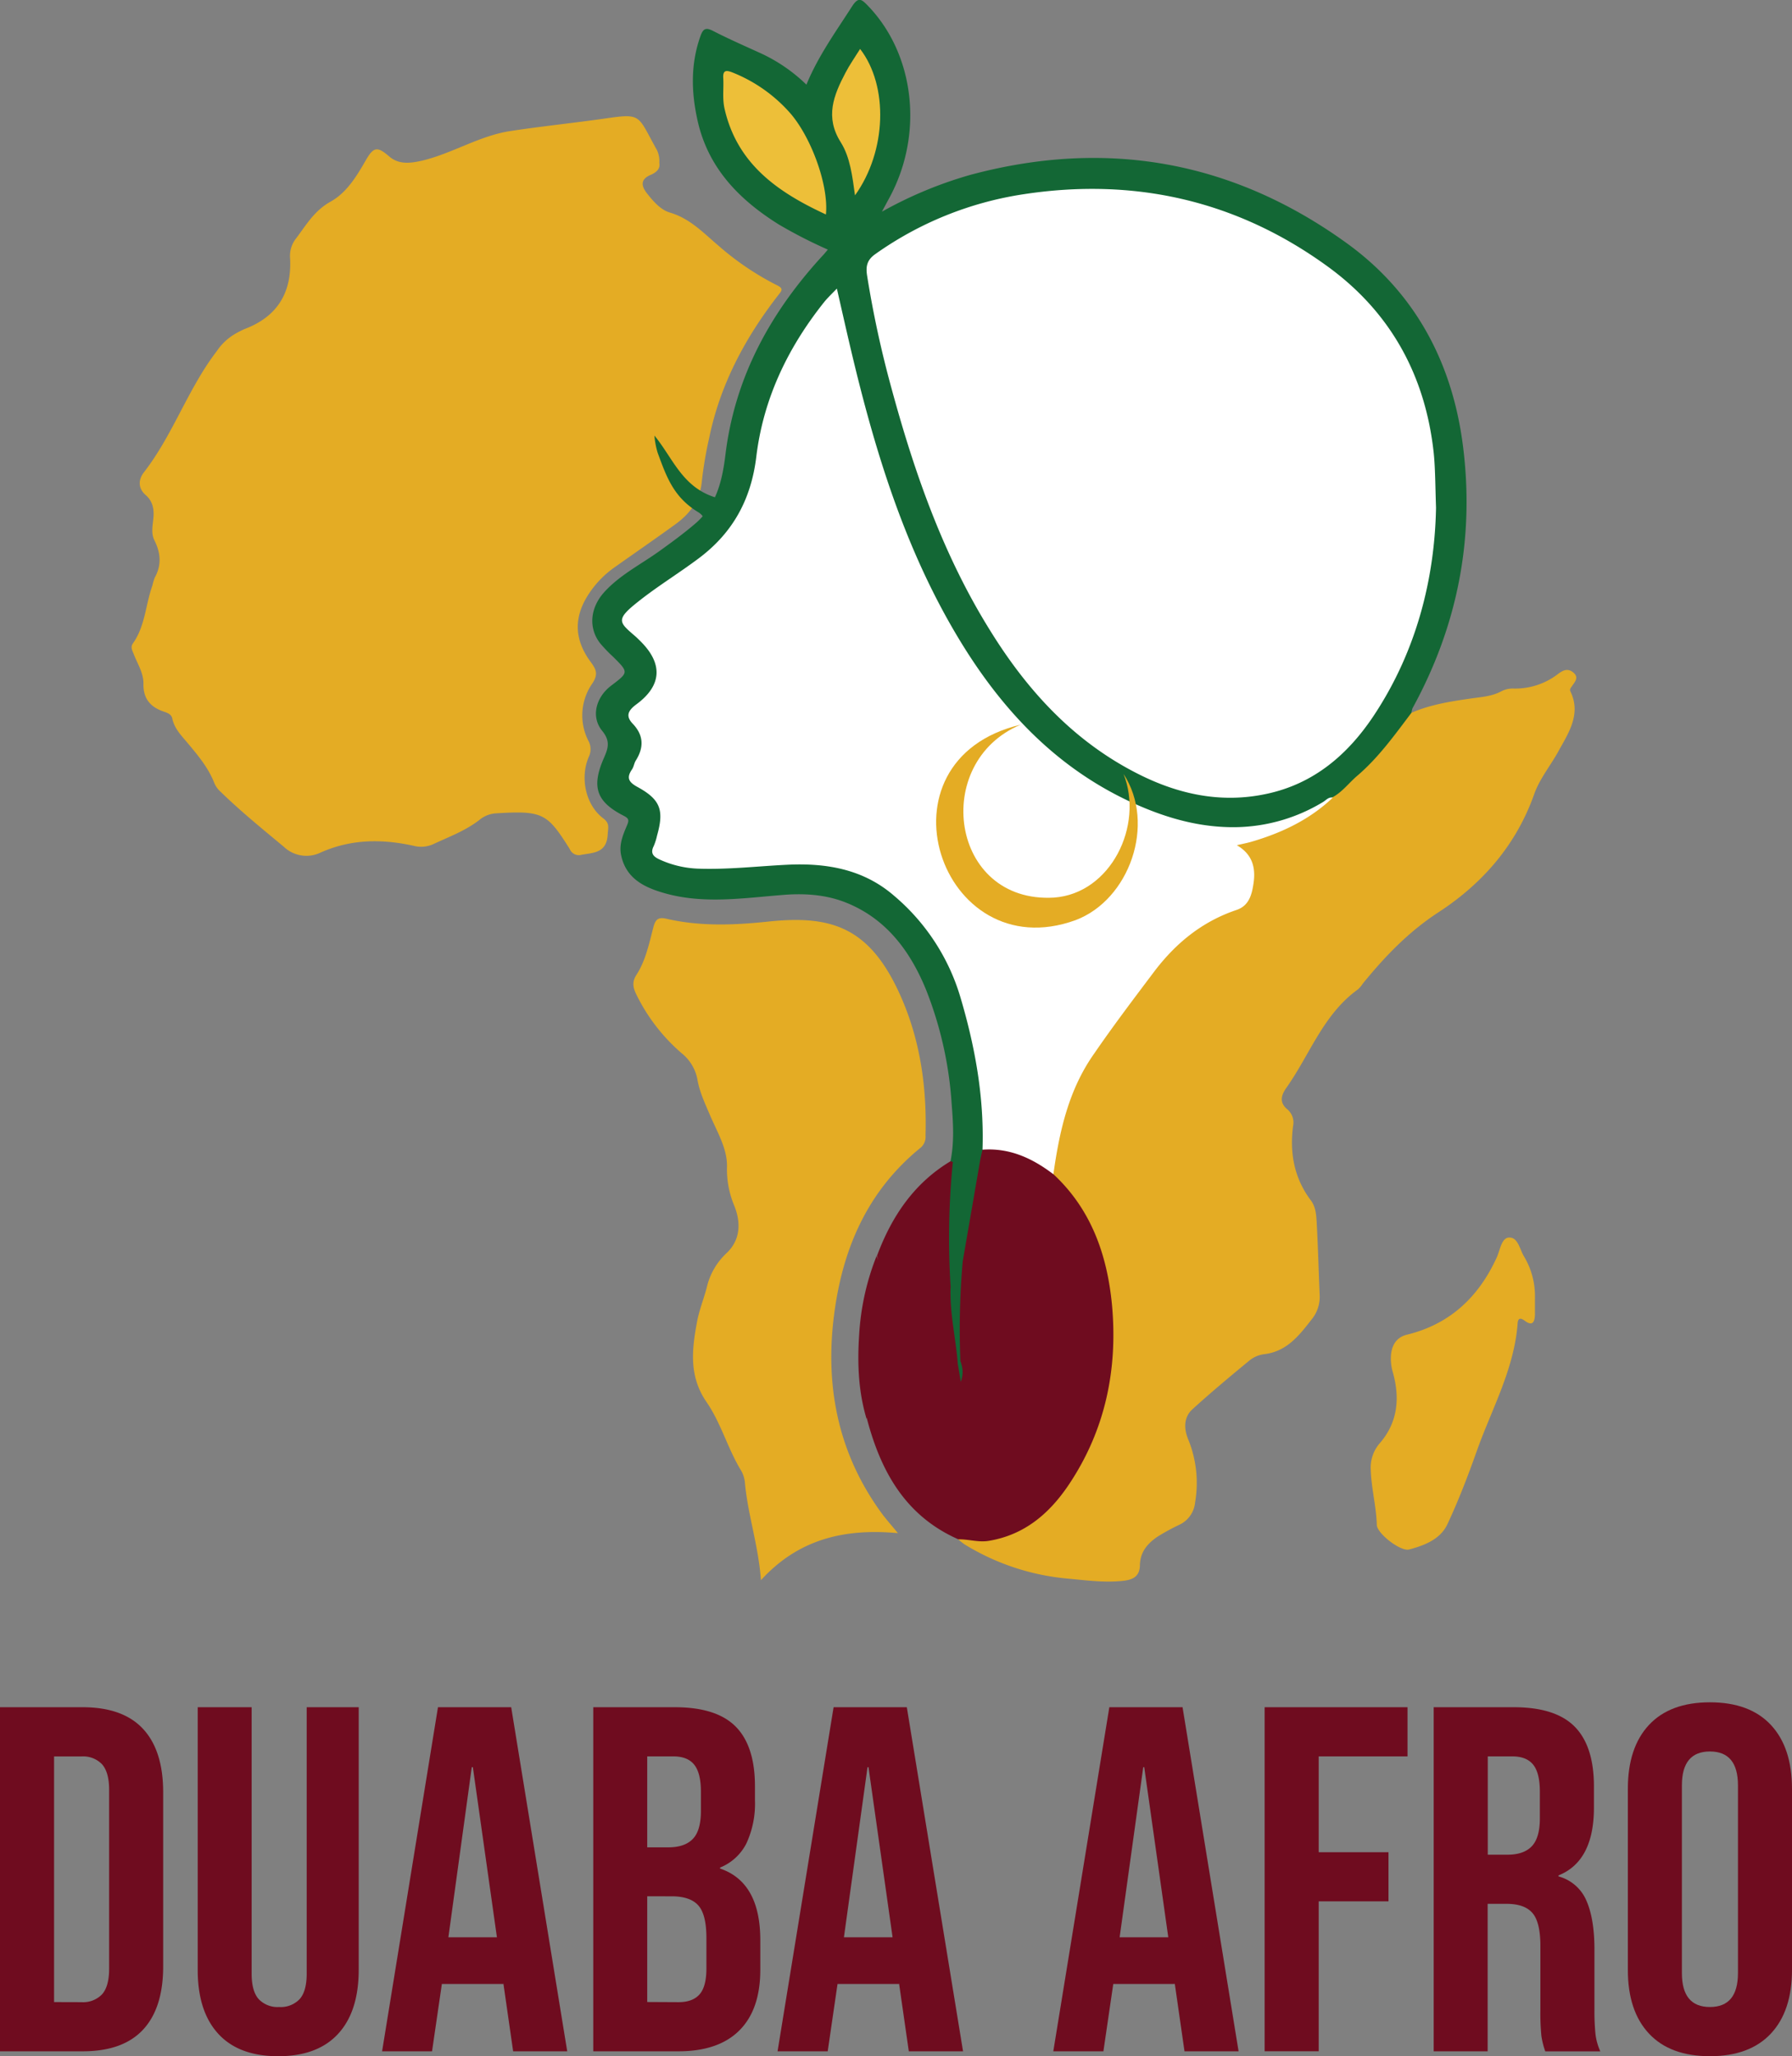 <svg viewBox="0 0 459.61 527.32" xmlns="http://www.w3.org/2000/svg"><rect x="0" y="0" width="459.61" height="527.32" fill="#808080" stroke="none"/><defs><style>.cls-1{isolation:isolate;}.cls-2{fill:#6f0c1f;}.cls-3{fill:#e4ac24;}.cls-4{fill:#136735;}.cls-5{fill:#fff;}.cls-6{fill:#edbf39;}</style></defs><g data-name="Layer 2" id="Layer_2"><g data-name="Layer 1" id="Layer_1-2"><g data-name="Layer 2" id="Layer_2-2"><g data-name="Layer 1-2" id="Layer_1-2-2"><g class="cls-1"><g class="cls-1"><path d="M0,437.82H21.18q10.34,0,15.5,5.55t5.17,16.26v44.62q0,10.72-5.17,16.27t-15.5,5.54H0Zm20.93,75.64a6.73,6.73,0,0,0,5.23-2c1.21-1.34,1.83-3.53,1.83-6.56V459c0-3-.62-5.21-1.83-6.56a6.72,6.72,0,0,0-5.23-2H13.87v63Z" class="cls-2"></path></g><g class="cls-1"><path d="M56,521.59q-5.3-5.75-5.29-16.45V437.82H64.54v68.33c0,3,.61,5.21,1.83,6.55a6.68,6.68,0,0,0,5.23,2,6.68,6.68,0,0,0,5.23-2c1.22-1.34,1.83-3.53,1.83-6.55V437.82H92v67.32q0,10.71-5.29,16.45t-15.38,5.73Q61.27,527.32,56,521.59Z" class="cls-2"></path></g><g class="cls-1"><path d="M112.33,437.82h18.78l14.37,88.24H131.61l-2.52-17.52v.25H113.33l-2.52,17.27H98Zm15.12,59-6.17-43.62H121l-6,43.62Z" class="cls-2"></path><path d="M152.16,437.82h20.92q10.72,0,15.64,5t4.91,15.32v3.53a24.26,24.26,0,0,1-2.2,11.09,13,13,0,0,1-6.75,6.18v.25Q195,482.69,195,497.57v7.57q0,10.2-5.36,15.56T174,526.06H152.16Zm19.29,35.93q4.16,0,6.24-2.15c1.38-1.42,2.08-3.82,2.08-7.18V459.5q0-4.78-1.71-6.93c-1.13-1.43-2.92-2.14-5.35-2.14H166v23.32ZM174,513.46q3.65,0,5.42-2t1.76-6.74v-7.69q0-6.06-2.08-8.38c-1.38-1.56-3.68-2.34-6.87-2.34H166v27.11Z" class="cls-2"></path><path d="M213.8,437.82h18.78L247,526.06H233.09l-2.52-17.52v.25H214.81l-2.52,17.27H199.43Zm15.13,59-6.18-43.62h-.25l-6.05,43.62Z" class="cls-2"></path><path d="M284.52,437.82H303.3l14.37,88.24H303.8l-2.52-17.52v.25H285.53L283,526.06H270.15Zm15.12,59-6.17-43.62h-.25l-6.06,43.62Z" class="cls-2"></path><path d="M324.35,437.82H361v12.61H338.22V475h17.9v12.6h-17.9v38.45H324.35Z" class="cls-2"></path><path d="M367.71,437.82h20.55q10.71,0,15.63,5t4.92,15.32v5.42q0,13.74-9.08,17.39v.26a10.81,10.81,0,0,1,7.13,6.17q2.07,4.67,2.08,12.48v15.51a58.71,58.71,0,0,0,.25,6.11,14.82,14.82,0,0,0,1.26,4.6H396.33a20.65,20.65,0,0,1-1-4,60.38,60.38,0,0,1-.25-6.81V499.09c0-4-.65-6.85-2-8.45s-3.55-2.4-6.74-2.4h-4.79v37.82H367.71Zm18.91,37.82c2.78,0,4.86-.71,6.24-2.15s2.08-3.82,2.08-7.18V459.5c0-3.19-.56-5.5-1.7-6.93s-2.92-2.14-5.36-2.14h-6.3v25.21Z" class="cls-2"></path><path d="M422.93,521.52q-5.43-5.79-5.42-16.38V458.75q0-10.59,5.42-16.39t15.63-5.8q10.21,0,15.63,5.8t5.42,16.39v46.39q0,10.59-5.42,16.38t-15.63,5.8Q428.35,527.32,422.93,521.52ZM445.75,506V457.86q0-8.69-7.19-8.69t-7.19,8.69V506q0,8.7,7.19,8.7T445.75,506Z" class="cls-2"></path></g></g><path d="M169.1,41.77c.3,1.5-.74,2.45-2.24,3.09-2.61,1.11-2.44,2.79-.94,4.7s3.43,4.23,5.88,4.95c5.23,1.52,8.73,5.35,12.63,8.63a71.75,71.75,0,0,0,14.83,10c1.79.86,1.24,1.41.38,2.51-8.55,11-14.95,23-17.76,36.71A99.85,99.85,0,0,0,180,123.49c-.46,4.91-3.09,8.31-6.83,11-5.23,3.8-10.56,7.46-15.84,11.21a25,25,0,0,0-6,6.14c-4.22,6.09-4.22,12,.18,17.93,1.38,1.88,2,3.11.41,5.5a14.33,14.33,0,0,0-1,14.73,4.5,4.5,0,0,1,.06,4.16c-2.28,5.43-.72,12.34,3.73,15.7,1.74,1.31,1.25,2.37,1.15,4.15-.25,4.69-3.51,4.65-6.67,5.19a2.51,2.51,0,0,1-3-1.33c-.14-.26-.3-.52-.46-.77-5.44-8.55-6.71-9.26-18.63-8.51a7.31,7.31,0,0,0-4.09,1.64c-3.57,2.8-7.79,4.34-11.83,6.23a7.56,7.56,0,0,1-5,.47c-8.15-1.82-16.15-1.77-23.93,1.7a8.38,8.38,0,0,1-9.43-1.45c-5.51-4.59-11.08-9.1-16.22-14.11A6.32,6.32,0,0,1,55,200.9c-1.49-3.89-4.08-7-6.71-10.15-1.66-2-3.53-3.79-4.1-6.47-.26-1.24-1.45-1.52-2.48-1.89-3.25-1.18-5-3.36-4.92-7,.05-2.77-1.51-5.11-2.47-7.59-.36-.94-.93-1.83-.23-2.8,3.16-4.45,3.23-9.93,5-14.85a15.3,15.3,0,0,1,.59-2c1.81-3.22,1.53-6.37-.07-9.57-.89-1.78-.46-3.72-.28-5.59.23-2.3-.1-4.4-1.93-6-2.11-1.83-1.89-4.07-.48-5.88,7.47-9.63,11.28-21.43,18.7-31.09a14.35,14.35,0,0,1,4.47-4.27,23.7,23.7,0,0,1,2.65-1.37c8.46-3.2,12.18-9.42,11.65-18.32a7.21,7.21,0,0,1,1.61-5c2.58-3.44,4.65-7.05,8.79-9.35S91.48,45.18,93.88,41c2-3.47,3-3.42,6-.83,2.36,2,5.16,1.74,8.15,1.08,7.8-1.78,14.8-6.4,22.8-7.63s16.36-2.08,24.52-3.25c9.39-1.36,8.12-.82,13.18,8.19A6.57,6.57,0,0,1,169.1,41.77Z" class="cls-3"></path><path d="M362,182.8c4.85-2.11,10-2.91,15.18-3.66,2.71-.39,5.42-.53,7.89-1.86a6.28,6.28,0,0,1,3-.7,18,18,0,0,0,11.47-3.69c1.16-.89,2.49-1.69,4-.41s.35,2.4-.38,3.51c-.27.41-.66.75-.36,1.38,2.77,5.74-.5,10.59-3,15.11-2,3.73-4.86,7.09-6.31,11.18-4.6,13-13.24,22.94-24.59,30.32-7.66,5-13.73,11.34-19.39,18.29a7.34,7.34,0,0,1-1.21,1.45c-8.92,6.39-12.36,16.77-18.38,25.26-1.3,1.83-1.9,3.77.28,5.53a4.42,4.42,0,0,1,1.44,4.29c-.89,6.93.29,13.36,4.58,19.06,1.33,1.76,1.38,4,1.5,6,.33,6.09.49,12.19.75,18.28a9.06,9.06,0,0,1-2,6.15c-3.24,4.16-6.42,8.34-12.29,9a7.5,7.5,0,0,0-3.71,1.6c-4.94,4.07-9.86,8.17-14.59,12.48-2.25,2-2.28,4.89-1.19,7.61a29.52,29.52,0,0,1,1.83,16.3,7.05,7.05,0,0,1-4.05,5.75,57.52,57.52,0,0,0-5.51,3c-2.59,1.75-4.54,3.92-4.6,7.41s-2.72,3.87-5.35,4.06c-4.43.33-8.83-.26-13.23-.67a60.73,60.73,0,0,1-26.35-8.75,15.85,15.85,0,0,1-1.71-1.35,2.14,2.14,0,0,1,2-.64c10,1.47,17.22-3.54,23.2-10.7,7.66-9.16,11.33-20.06,13-31.73A68.82,68.82,0,0,0,282.59,325c-2.06-8.1-5.44-15.46-11.33-21.53a6.6,6.6,0,0,1-1.51-2c-.24-5.44,1.4-10.56,2.75-15.73,2-7.55,5.78-14.18,10.31-20.45q6.46-8.94,13.21-17.7a44.72,44.72,0,0,1,19.08-14.5,8.94,8.94,0,0,0,5.07-11.57,9.11,9.11,0,0,0-1.87-2.92c-2-2.15-1.89-2.51,1.14-3.3a53.64,53.64,0,0,0,21.69-11.14c6.56-5.76,13.06-11.58,17.93-18.95C359.76,184.2,360.2,182.64,362,182.8Z" class="cls-3"></path><path d="M362,182.8c-4.3,5.68-8.45,11.51-13.92,16.17-2.14,1.82-3.82,4.17-6.37,5.52-15.75,11.38-32.36,10.1-49.22,3.12-17.46-7.23-30.74-19.56-41.62-34.77-9.91-13.84-16.82-29.15-22.54-45a384.72,384.72,0,0,1-13.48-48.76c-.19-.87,0-2.2-1-2.44s-1.67,1.07-2.31,1.84a80.72,80.72,0,0,0-17.35,41.43c-1.25,9.71-6.13,17-13.53,23.06-4.67,3.81-9.77,7-14.6,10.55-.51.37-1,.71-1.55,1.09-4.62,3.47-4.68,4.3-.56,8.45.6.6,1.21,1.18,1.77,1.81,4.7,5.21,4.38,10.84-.87,15.48-3.16,2.79-3.25,2.86-1,6.11a6.49,6.49,0,0,1,.66,7.11c-.28.56-.46,1.17-.71,1.76-1.87,4.41-1.87,4.41,2,6.91s5.05,5.9,3.71,11.33c-1.43,5.8-1,6.42,4.87,7.73a31.37,31.37,0,0,0,6.9.68c7.16,0,14.28-.79,21.41-1.13,14-.67,25.42,4.3,34.22,15.46,6.93,8.77,10.59,18.79,12.89,29.53,2.08,9.73,3.45,19.49,2.85,29.46-1.46,8.66-3.14,17.28-4.33,26a3.27,3.27,0,0,1-.79,2c-1.25,3-1,6.11-1.1,9.23,0,1.61.42,3.37-1.24,4.9-1.93-2.23-.56-5.14-1.66-7.41.08-9-.67-18,.48-27a17.41,17.41,0,0,0-.06-4.08c-.06-.38-.11-.75-.17-1.13,1-4.89.69-9.85.3-14.73a96.32,96.32,0,0,0-6.5-29.09c-4-9.86-10.11-18.26-20.43-22.45-5.32-2.16-11-2.51-16.73-2-9.94.8-19.94,2.32-29.79-.43-5.15-1.44-10-3.65-11.31-9.71-.63-2.87.5-5.38,1.55-7.87.51-1.22.36-1.67-.86-2.3-7.06-3.6-8.4-7.39-5.1-14.89,1.13-2.55,1.63-4.35-.47-6.92-2.94-3.62-1.6-8.62,2.32-11.59,4.52-3.42,4.51-3.41.41-7.47a37.74,37.74,0,0,1-3.27-3.42c-3-3.88-2.56-9,1-13,4-4.45,9.35-7.12,14.13-10.54,3.16-2.27,6.29-4.55,9.26-7.09,5.47-4.68,6.95-11,7.77-17.7,2.44-20.07,11.72-36.79,25.26-51.41.28-.31.53-.63,1-1.19a122,122,0,0,1-12.57-6.44C189.6,51.22,181.65,43.12,178.93,31c-1.64-7.27-1.84-14.55.72-21.74.71-2,1.43-2.27,3.33-1.28,3.9,2,8,3.8,12,5.62a42.09,42.09,0,0,1,11.85,8.11c3-7.32,7.55-13.59,11.71-20.08,1.6-2.49,2.42-1.86,4-.22C234.67,13.92,237,34.52,228,50.93c-.48.88-.95,1.76-1.81,3.36a105.23,105.23,0,0,1,22.6-9.42c34.95-9.4,67.37-3.63,96.59,17.47,17.44,12.59,27.05,30.44,29.81,51.8,3.08,23.89-1.35,46.38-12.91,67.49A6,6,0,0,0,362,182.8Z" class="cls-4"></path><path d="M230.3,393.18c-13.92-1.29-25.65,1.65-35.13,12.06-.64-8.78-3.3-16.58-4.09-24.7a7.7,7.7,0,0,0-.94-3.31c-3.48-5.65-5.19-12.25-8.92-17.66-4.58-6.64-3.76-13.5-2.45-20.56.55-3,1.71-5.83,2.48-8.76a17.38,17.38,0,0,1,5.05-8.84c3.62-3.37,3.79-7.85,2-12.27a24,24,0,0,1-1.84-9.94c.1-4.66-2.58-9-4.39-13.28-1.27-3-2.67-5.9-3.21-9.16a11.26,11.26,0,0,0-4-6.63A47.26,47.26,0,0,1,163.19,255c-.84-1.74-1.12-3.14,0-4.93,2.44-3.75,3.3-8.16,4.42-12.4.58-2.17,1.48-2.51,3.56-2,8.53,1.94,17.23,1.58,25.78.68,16.62-1.76,26.59,1.46,34.57,20.3,4.63,11,6.2,22.65,5.86,34.56a3.67,3.67,0,0,1-1.21,3.08c-14,11.35-20.35,26.62-22.38,44-2.11,18.14,1.46,34.9,12.36,49.82C227.3,389.67,228.55,391.05,230.3,393.18Z" class="cls-3"></path><path d="M246.92,323.46q2.18-12.63,4.36-25.26c.19-1.13.47-2.24.71-3.36,4.83-2,9,.32,13.2,2.13a9.18,9.18,0,0,1,5,4.17c9.68,9,13.77,20.69,15,33.4,1.54,16.56-1.68,32.2-11.06,46.2-4.94,7.36-11.32,12.88-20.51,14.41-2.69.45-5.21-.44-7.83-.39-13.59-6-19.9-17.43-23.46-31,0-3.57-1.1-7-1.38-10.51a74.13,74.13,0,0,1,3.44-28.48c.27-.85,1-1.68.53-2.69,3.75-10.09,9.48-18.64,18.91-24.3l.58.25c.66,1.56.05,3.1,0,4.65-.57,9.11-.46,18.23-.32,27.35.61,6.45,1.81,12.84,2,19.34a13.62,13.62,0,0,1,.56,4.44,26.42,26.42,0,0,0-.66-5.31c-.86-8,0-16,.64-23.92A1.61,1.61,0,0,1,246.92,323.46Z" class="cls-2"></path><path d="M393.68,332.89v4.24c-.06,1.83-.58,3.1-2.61,1.58-1.12-.83-1.73-.7-1.83.68-.88,11.79-6.68,22-10.51,32.82-2.24,6.32-4.66,12.61-7.5,18.68-1.82,3.88-5.9,5.44-9.82,6.48-2.19.58-8.23-4.1-8.29-6.31-.13-4.75-1.4-9.35-1.55-14.08a9.52,9.52,0,0,1,2.37-6.93c4.58-5.32,5.14-11.55,3.3-18.1a12.29,12.29,0,0,1-.46-4.67c.29-2.51,1.51-4.38,4.09-5,11-2.69,18.37-9.65,23-19.78.86-1.86,1.21-5,3.09-5.12,2.35-.2,2.81,3,3.9,4.81A19.76,19.76,0,0,1,393.68,332.89Z" class="cls-3"></path><path d="M224.83,322.09c1,2.31-.64,4.21-1.16,6.22-2.78,10.77-3.6,21.57-1.13,32.5.23,1,.58,2.05-.3,3-2.09-7-2.37-14.19-1.89-21.38A64.64,64.64,0,0,1,224.83,322.09Z" class="cls-2"></path><path d="M270.17,301.14c-5.37-4.1-11.21-6.81-18.18-6.3.46-13.48-1.92-26.57-5.76-39.41a54.21,54.21,0,0,0-16.94-25.73c-7.87-6.82-17.4-8.43-27.45-7.93-7.57.37-15.11,1.26-22.71,1a25.81,25.81,0,0,1-10-2.37c-1.59-.73-2.38-1.62-1.46-3.43a14.76,14.76,0,0,0,.85-2.69c1.85-6.52.87-9.23-5-12.45-2.24-1.21-2.93-2.33-1.43-4.51.47-.67.54-1.61,1-2.31,2.09-3.35,2-6.45-.79-9.39-1.92-2-1.21-3.42.93-5,6.54-4.82,6.83-10.41,1.07-16.14-.45-.44-.89-.9-1.37-1.31-4.1-3.56-5.18-4.2.65-8.8,5-4,10.51-7.34,15.65-11.2,8.77-6.57,13.42-15.14,14.74-26,1.81-15,8.14-28.12,17.52-39.84.84-1,1.86-2,3.15-3.32,1.32,5.76,2.52,11.13,3.79,16.47,6.06,25.51,13.73,50.44,27.34,73.09,11,18.3,25.11,33.45,45,42.44,7.62,3.45,15.51,5.83,23.93,6.1a44.41,44.41,0,0,0,24.64-6.44c.78-.47,1.41-1.33,2.5-1.12-5.9,5.62-13,9-20.74,11.28-1.1.33-2.23.54-3.88.93,4.09,2.37,4.88,5.89,4.27,9.86-.43,2.86-1.17,5.68-4.35,6.74-8.89,3-15.69,8.59-21.26,16-5.18,6.88-10.38,13.74-15.25,20.84C274.06,279.48,271.71,290.18,270.17,301.14Z" class="cls-5"></path><path d="M368.31,130.23c-.34,17.84-4.85,36.49-15.9,53.19C345.75,193.48,337,201,324.88,203.58c-11.56,2.5-22.52.18-32.95-5.09-16.51-8.32-28.45-21.38-38-36.82-12-19.26-19.39-40.39-25.29-62.12a268,268,0,0,1-6.25-28.88c-.36-2.32-.07-4,2.17-5.55a88.46,88.46,0,0,1,37.91-15.3c28.45-4.36,54.78,1.57,78.14,18.59,16.12,11.75,25,28,27.12,47.86C368.12,120.27,368.11,124.25,368.31,130.23Z" class="cls-5"></path><path d="M211.83,55c-12.32-5.69-22.77-12.92-26-27.13-.59-2.59-.18-5.24-.33-7.86-.12-1.94.68-2.08,2.25-1.47a38.84,38.84,0,0,1,14.63,10.15C207.89,34.76,212.59,47.37,211.83,55Z" class="cls-6"></path><path d="M220.6,12.55c7.33,9.52,6.8,26.25-1.31,37.55-.68-4.9-1.24-9.78-3.65-13.61-4.11-6.49-1.81-12.08,1.19-17.8C217.92,16.59,219.31,14.63,220.6,12.55Z" class="cls-6"></path><path d="M246.92,323.46a198.47,198.47,0,0,0-.59,25.69c.19.64-.08.82-.67.67-.5-6.53-2.08-12.95-1.87-19.55q.24-.42.48,0c1.29,2,.17,4.29,1.12,6.33a90.36,90.36,0,0,1,1-14.51C247,322.39,246.7,323,246.92,323.46Z" class="cls-4"></path><path d="M244.27,330.27h-.44a196,196,0,0,1,.55-32.23c1.14,1.4.71,3.08.52,4.54C243.69,311.8,244.63,321.05,244.27,330.27Z" class="cls-4"></path><path d="M245.66,349.82l.67-.67a7,7,0,0,1,.09,5.21Z" class="cls-4"></path><path d="M261.83,185.83c-23.1,9.57-18.16,45.92,8.5,44.36,14.56-1.05,23.07-18.46,17.84-31.7,8.39,12.84,1.48,32.31-12.33,37.49C241.14,248.58,223.25,194.94,261.83,185.83Z" class="cls-3"></path><path d="M178.45,136.8a17,17,0,0,0,1.89-.17,7.65,7.65,0,0,0,6.35-5.06c1.39-3.45-.22-5.34-1.89-7.79-.19,1.31-.39,2.65-.56,4-9.18-2.42-11.55-10.22-16.4-16.08a21.6,21.6,0,0,0,.82,4.37c2.33,6.37,4.14,11.42,10.34,15.23,2,1.2,2,2.76.39,4.42C179.07,136.11,178.76,136.45,178.45,136.8Z" class="cls-4"></path></g></g></g></g></svg>
